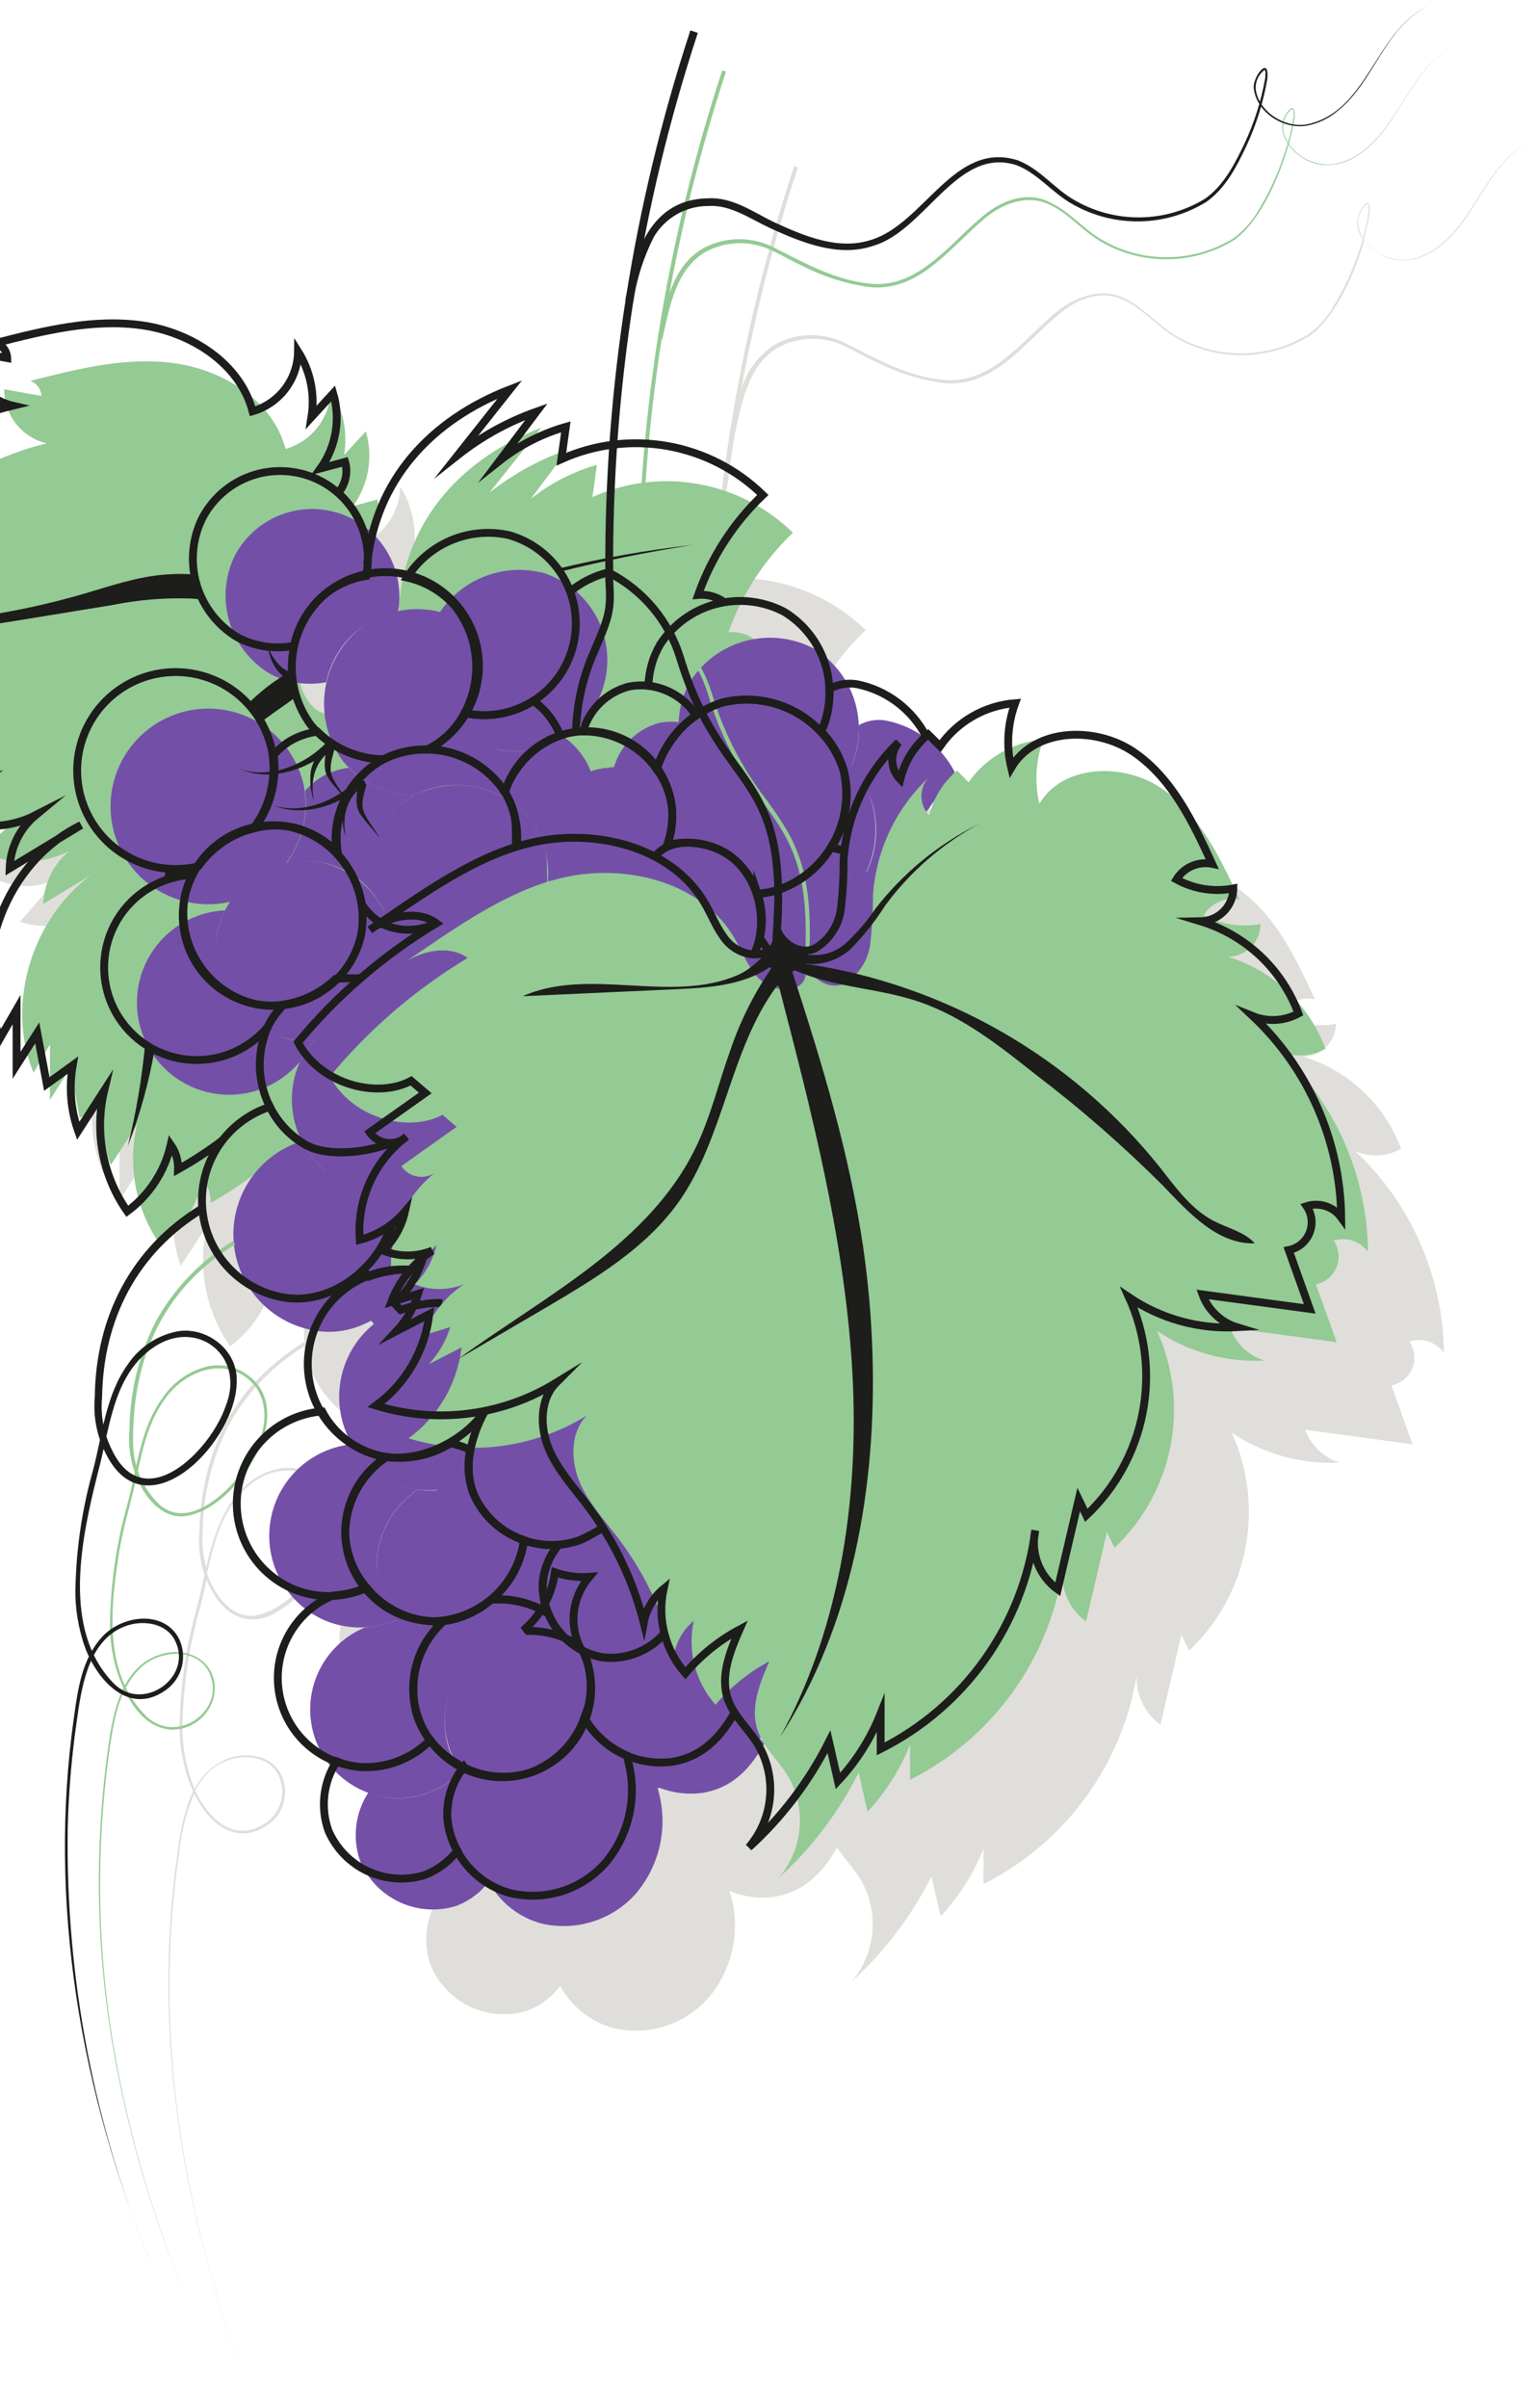 <svg width="196" height="307" viewBox="0 0 196 307" fill="none" xmlns="http://www.w3.org/2000/svg">
    <path d="M183.655 31.226C182.533 32.179 181.181 32.821 179.734 33.088C178.619 33.228 177.487 33.059 176.462 32.599C175.437 32.14 174.557 31.408 173.919 30.483C174.223 29.409 174.467 28.319 174.651 27.218C174.787 26.172 174.578 25.272 173.689 26.486C173.272 27.072 173.056 27.776 173.073 28.495C173.09 29.214 173.339 29.907 173.783 30.473C173.686 30.807 173.581 31.156 173.469 31.519C172.587 34.329 171.342 37.013 169.768 39.502C169 40.732 167.998 41.799 166.818 42.641C164.307 44.178 161.429 45.012 158.485 45.054C155.542 45.097 152.641 44.346 150.086 42.882C147.514 41.438 145.673 38.895 142.86 37.807C140.047 36.719 136.805 37.985 134.578 39.9C130.238 43.499 126.306 49.233 119.937 48.396C115.545 47.914 111.571 45.665 107.692 43.698C106.329 43.041 104.833 42.711 103.321 42.733C101.809 42.754 100.323 43.128 98.981 43.824C96.811 45.153 95.218 47.247 94.515 49.693C96.284 40.082 98.702 30.602 101.752 21.317L101.281 21.16C95.664 38.241 92.197 55.956 90.96 73.894C88.754 74.18 86.606 74.805 84.591 75.746C84.779 74.365 84.967 72.995 85.166 71.613C82.085 72.495 79.206 73.974 76.695 75.966L81.422 69.688C77.794 70.967 74.402 72.837 71.383 75.223C73.6 72.433 75.81 69.643 78.013 66.853C67.953 70.745 60.884 78.435 59.828 89.171C59.859 87.49 59.539 85.822 58.889 84.273C58.239 82.723 57.273 81.327 56.052 80.172C56.545 79.633 56.892 78.978 57.062 78.268C57.233 77.558 57.22 76.816 57.025 76.112L53.888 76.95C54.869 75.583 55.526 74.01 55.809 72.351C56.091 70.692 55.992 68.991 55.519 67.376L52.737 70.4C53.208 67.495 52.601 64.518 51.033 62.029C51.014 63.756 50.44 65.431 49.394 66.805C48.349 68.18 46.888 69.18 45.229 69.657C43.639 63.557 37.407 59.591 31.163 58.702C24.92 57.813 18.614 59.382 12.528 60.941C12.928 61.087 13.276 61.347 13.529 61.689C13.782 62.032 13.929 62.441 13.95 62.866L9.192 62.019C9.173 63.622 9.703 65.184 10.694 66.444C11.686 67.704 13.078 68.587 14.64 68.945C8.714 70.361 3.238 73.242 -1.288 77.324C-5.813 81.406 -9.243 86.558 -11.263 92.309C-9.864 91.17 -8.139 90.507 -6.337 90.416C-8.105 92.32 -9.862 94.224 -11.629 96.118C-10.085 94.868 -8.217 94.084 -6.243 93.858L-13.135 102.773C-8.474 104.927 -3.317 105.777 1.788 105.231C-0.035 106.811 -2.39 107.638 -4.8 107.544C-3.158 112.231 3.231 114.491 7.446 111.875L2.52 117.546C5.325 118.391 8.339 118.209 11.022 117.034L6.41 121.219C8.168 122.106 10.111 122.563 12.079 122.554C14.048 122.545 15.986 122.069 17.736 121.167C16.73 121.998 15.912 123.033 15.335 124.203C14.759 125.374 14.436 126.653 14.389 127.957L20.57 124.222C12.967 129.799 9.516 140.795 13.145 149.595L15.236 145.964C15.236 148.329 15.236 150.697 15.236 153.069L17.861 148.936C18.259 151.105 18.653 153.271 19.043 155.433L22.358 153.037C21.859 155.84 22.097 158.725 23.048 161.408L26.405 156.249C25.781 158.879 25.721 161.612 26.23 164.267C26.738 166.921 27.803 169.438 29.354 171.651C32.138 169.579 34.092 166.581 34.865 163.197C35.505 164.084 35.836 165.158 35.806 166.252C37.825 165.133 39.757 163.867 41.59 162.464C40.13 164.189 39.181 166.287 38.85 168.523C38.735 169.461 38.735 170.409 38.85 171.348L38.714 171.128C36.678 172.41 34.794 173.92 33.098 175.627C27.869 180.754 25.579 188.12 25.433 195.308C25.276 197.146 25.493 198.997 26.07 200.749C26.07 200.958 25.997 201.157 25.956 201.356C25.224 204.861 24.094 208.272 23.613 211.819C23.25 214.186 23.023 216.572 22.933 218.965C22.799 221.367 23.079 223.773 23.759 226.08C23.989 226.858 24.279 227.618 24.627 228.351C24.512 228.581 24.418 228.811 24.324 229.041C23.473 231.286 22.918 233.632 22.672 236.02C19.221 259.698 23.404 284.077 32.523 306.123C23.467 284.15 19.357 259.75 22.87 236.093C23.129 233.543 23.767 231.047 24.763 228.685C26.593 232.379 29.992 235.486 34.175 232.661C37.459 230.37 37.02 224.971 32.91 223.977C29.501 223.161 26.405 225.138 24.837 228.058C24.542 227.406 24.294 226.735 24.094 226.049C23.424 223.769 23.151 221.39 23.289 219.017C23.46 214.258 24.205 209.536 25.506 204.955C25.82 203.783 26.081 202.59 26.342 201.408C26.478 201.732 26.625 202.067 26.792 202.381C28.695 206.252 32.105 207.77 35.859 205.196C38.886 203.164 41.204 200.238 42.489 196.825C43.304 194.565 43.535 191.824 42.018 189.773C41.28 188.782 40.276 188.021 39.123 187.578C37.97 187.136 36.714 187.03 35.503 187.272C29.657 188.538 27.451 194.597 26.301 199.828C25.898 198.368 25.743 196.851 25.84 195.34C25.884 190.584 27.03 185.903 29.187 181.664C31.484 177.547 34.805 174.094 38.829 171.641C39.582 177.029 44.057 181.915 49.474 182.711C54.892 183.506 60.34 179.666 62.526 174.602C61.817 176.329 60.747 177.884 59.388 179.164C59.524 179.383 59.995 179.791 60.152 179.99C58.401 180.66 56.825 181.72 55.546 183.091C54.267 184.462 53.317 186.107 52.769 187.9C52.372 189.467 52.293 191.096 52.535 192.694C52.778 194.291 53.337 195.824 54.18 197.202C51.495 197.411 48.962 198.533 47.003 200.381C45.043 202.229 43.775 204.693 43.408 207.363C43.041 210.032 43.599 212.747 44.988 215.056C46.377 217.364 48.514 219.128 51.043 220.053C52.531 220.594 54.118 220.808 55.697 220.681H55.54C53.428 221.551 51.629 223.04 50.379 224.953C49.128 226.865 48.486 229.112 48.536 231.396C48.586 233.681 49.325 235.897 50.657 237.753C51.99 239.609 53.852 241.018 56 241.796C55.148 243.091 54.61 244.568 54.428 246.108C54.247 247.649 54.427 249.21 54.954 250.668C55.937 252.971 57.738 254.827 60.011 255.877C62.283 256.927 64.863 257.095 67.252 256.35C68.915 255.72 70.365 254.631 71.435 253.211C72.152 254.509 73.119 255.652 74.281 256.573C75.442 257.495 76.775 258.176 78.201 258.578C80.387 259.093 82.672 259.005 84.812 258.323C86.952 257.642 88.867 256.392 90.353 254.707C91.798 252.994 92.82 250.965 93.338 248.784C93.855 246.604 93.854 244.332 93.333 242.151C93.249 241.773 93.133 241.402 92.988 241.042C94.808 241.855 96.822 242.127 98.792 241.827C101.929 241.293 104.512 239.525 106.74 235.549C107.618 236.92 108.831 238.144 109.689 239.536C110.905 241.575 111.449 243.945 111.245 246.311C111.04 248.677 110.097 250.919 108.549 252.719C112.754 248.895 116.221 244.331 118.777 239.253L119.958 244.307C122.304 241.806 124.156 238.885 125.417 235.696V240.216C130.539 237.638 134.979 233.884 138.374 229.262C141.769 224.64 144.023 219.279 144.952 213.619C144.896 214.835 145.144 216.046 145.674 217.142C146.203 218.238 146.997 219.185 147.984 219.896L150.651 208.439L151.634 210.459C155.324 206.971 157.833 202.415 158.808 197.431C159.783 192.446 159.176 187.281 157.072 182.658C161.131 185.393 165.968 186.734 170.855 186.477C169.845 186.17 168.921 185.632 168.155 184.906C167.389 184.179 166.802 183.285 166.442 182.292L180.12 184.144L177.443 176.631C178.032 176.519 178.583 176.261 179.047 175.881C179.51 175.501 179.872 175.012 180.098 174.457C180.325 173.902 180.409 173.299 180.343 172.703C180.278 172.107 180.065 171.537 179.723 171.044C180.514 170.788 181.366 170.789 182.157 171.046C182.948 171.304 183.637 171.805 184.126 172.478C184.073 167.661 183.048 162.905 181.112 158.495C179.177 154.084 176.371 150.11 172.863 146.812C173.795 147.192 174.8 147.358 175.804 147.298C176.808 147.238 177.787 146.954 178.667 146.466C177.63 143.68 175.965 141.17 173.802 139.132C171.638 137.095 169.033 135.583 166.191 134.716C167.295 134.7 168.35 134.254 169.131 133.473C169.912 132.691 170.358 131.636 170.374 130.531C167.895 131.008 165.327 130.601 163.117 129.38C163.582 128.624 164.267 128.029 165.08 127.673C165.893 127.318 166.795 127.22 167.666 127.392C165.208 122.046 162.52 116.427 157.647 113.131C152.774 109.835 145.025 110.055 142.045 115.129C141.398 112.399 141.572 109.537 142.547 106.905C140.644 107.055 138.798 107.624 137.141 108.569C135.483 109.515 134.054 110.816 132.957 112.378L131.462 110.881L131.001 111.31L131.179 111.07C130.302 109.403 129.069 107.95 127.567 106.814C126.065 105.678 124.331 104.888 122.489 104.499C121.261 104.258 119.987 104.458 118.892 105.064C118.81 103.078 118.24 101.143 117.231 99.431C116.222 97.719 114.806 96.282 113.109 95.25C110.778 93.97 108.077 93.537 105.464 94.025C104.504 93.316 103.318 92.981 102.128 93.084C103.845 88.246 106.675 83.881 110.39 80.34C107.927 77.932 104.961 76.103 101.706 74.983C98.451 73.862 94.987 73.48 91.566 73.863C91.998 67.732 92.695 61.628 93.658 55.553C94.557 51.514 95.394 46.45 99.315 44.263C100.602 43.588 102.028 43.224 103.481 43.199C104.933 43.173 106.372 43.487 107.681 44.116C108.999 44.734 110.275 45.487 111.624 46.104C114.268 47.466 117.12 48.378 120.063 48.804C126.494 49.662 130.52 43.834 134.913 40.172C137.077 38.288 140.058 36.949 142.881 38.079C145.705 39.209 147.503 41.678 150.076 43.112C152.669 44.586 155.611 45.336 158.593 45.283C161.576 45.229 164.489 44.375 167.028 42.809C170.165 40.559 172.696 35.139 173.982 30.609C174.422 31.231 174.979 31.761 175.624 32.168C178.207 34.02 181.511 33.214 183.802 31.278C188.424 27.574 189.72 20.815 195.211 18.011C189.616 20.731 188.288 27.553 183.655 31.226ZM26.363 226.206C28.58 223.674 33.6 222.962 35.451 226.206C35.993 227.245 36.137 228.448 35.856 229.586C35.575 230.725 34.888 231.722 33.924 232.389C29.908 235.152 26.604 231.918 24.878 228.288C25.286 227.536 25.785 226.836 26.363 226.206ZM27.043 197.955C27.911 194.544 29.375 191.091 32.272 189.009C35.012 186.812 39.477 186.917 41.558 189.961C45.291 195.256 37.95 205.395 32.282 206.012C29.856 206.2 28.099 204.149 27.053 202.151C26.787 201.647 26.563 201.122 26.384 200.581C26.625 199.724 26.823 198.845 27.043 197.976V197.955ZM61.877 202.946C61.595 202.894 61.312 202.831 61.02 202.747C61.295 202.821 61.575 202.88 61.856 202.925L61.877 202.946ZM62.923 242.162C64.6 241.664 66.149 240.807 67.462 239.651C66.125 240.809 64.551 241.659 62.85 242.141L62.923 242.162ZM67.2 227.262C67.346 226.975 67.507 226.696 67.681 226.425C67.482 226.688 67.297 226.96 67.127 227.241L67.2 227.262ZM67.796 226.216C67.942 225.986 68.099 225.766 68.256 225.557C68.026 225.766 67.869 225.986 67.723 226.216H67.796ZM68.371 225.41C68.591 225.117 68.821 224.845 69.061 224.573C68.905 224.364 68.716 224.165 68.539 223.967H68.716C69.061 223.967 69.407 223.967 69.762 223.893C69.224 224.348 68.734 224.857 68.298 225.41H68.371ZM73.307 207.027C72.83 205.42 72.758 203.719 73.098 202.078C72.306 201.711 71.475 201.437 70.62 201.262C68.177 202.779 65.281 203.397 62.431 203.009H62.097C66.834 203.794 72.366 201.01 75.043 197.097C73.046 200.498 72.356 204.097 73.234 207.027H73.307ZM75.786 221.194L76.235 220.807C76.317 220.923 76.404 221.034 76.497 221.141H76.695C76.319 221.152 76.037 221.162 75.712 221.194H75.786ZM79.122 213.294C79.394 213.42 79.686 213.535 79.969 213.639C79.894 214.325 79.751 215.002 79.54 215.659C79.75 215.002 79.893 214.325 79.969 213.639C79.613 213.535 79.32 213.42 79.048 213.294H79.122ZM88.471 212.907L90.018 212.018C89.03 212.668 87.979 213.219 86.881 213.66C87.41 213.464 87.918 213.215 88.397 212.917L88.471 212.907ZM173.187 28.589C173.156 28.138 173.225 27.685 173.39 27.264C173.554 26.842 173.81 26.462 174.139 26.151C174.264 26.057 174.411 25.953 174.494 26.151C174.56 26.497 174.56 26.852 174.494 27.198C174.345 28.261 174.11 29.311 173.794 30.337C173.473 29.802 173.266 29.207 173.187 28.589Z" fill="#948F82" fill-opacity="0.3"/>
    <path d="M32.606 149.595C30.787 150.988 28.868 152.247 26.865 153.362C26.883 152.276 26.553 151.212 25.924 150.327C25.147 153.682 23.2 156.649 20.434 158.698C18.891 156.502 17.83 154.006 17.32 151.371C16.81 148.737 16.862 146.024 17.474 143.411L14.128 148.549C13.18 145.865 12.942 142.981 13.438 140.178L10.154 142.585L8.983 136.129L6.368 140.241V133.168L4.277 136.778C0.23 126.953 5.03 114.376 14.598 109.762L5.521 115.245C5.567 113.947 5.887 112.674 6.46 111.509C7.034 110.344 7.847 109.313 8.847 108.485C7.106 109.384 5.177 109.859 3.218 109.87C1.258 109.881 -0.676 109.428 -2.427 108.548L2.164 104.363C-0.507 105.528 -3.504 105.709 -6.296 104.876L-1.391 99.225C-5.574 101.831 -11.953 99.581 -13.585 94.915C-11.179 95.009 -8.829 94.178 -7.017 92.592C-12.048 93.112 -17.126 92.27 -21.721 90.154L-14.861 81.281C-16.81 81.535 -18.65 82.329 -20.173 83.573L-14.944 77.944C-16.737 78.038 -18.454 78.697 -19.849 79.827C-17.842 74.089 -14.426 68.948 -9.914 64.876C-5.402 60.805 0.06 57.933 5.971 56.526C4.417 56.166 3.032 55.287 2.045 54.033C1.058 52.779 0.529 51.226 0.543 49.63L5.281 50.478C5.26 50.055 5.116 49.648 4.864 49.307C4.613 48.966 4.267 48.707 3.869 48.563C9.945 47.015 16.209 45.424 22.421 46.335C28.632 47.245 34.823 51.169 36.413 57.237C38.065 56.763 39.52 55.767 40.56 54.398C41.601 53.029 42.171 51.361 42.185 49.641C43.758 52.128 44.362 55.108 43.879 58.011L46.651 54.998C47.121 56.604 47.219 58.296 46.939 59.946C46.658 61.596 46.005 63.16 45.03 64.519L48.104 63.693C48.301 64.393 48.315 65.132 48.145 65.839C47.975 66.546 47.626 67.198 47.132 67.732L41.338 80.287L38.264 87.067C38.556 88.637 39.916 90.75 41.485 90.991L50.384 85.383L50.907 76.751C51.953 66.068 59.001 58.419 69.009 54.538L62.41 62.824C65.412 60.451 68.787 58.591 72.397 57.321L67.691 63.599C70.191 61.617 73.054 60.145 76.12 59.267L75.545 63.379C79.769 61.479 84.468 60.896 89.029 61.706C93.589 62.516 97.8 64.681 101.113 67.92C97.419 71.445 94.603 75.788 92.894 80.601C94.078 80.499 95.26 80.83 96.219 81.532L101.626 95.333L44.664 150.924L32.606 149.595Z" fill="#94CA94"/>
    <path d="M79.225 199.766C78.732 200.06 78.214 200.312 77.678 200.519C75.105 201.375 72.304 201.231 69.832 200.116C67.36 199.002 65.398 196.998 64.334 194.503C63.173 191.479 63.822 187.649 65.861 184.04" fill="#744FA8"/>
    <path d="M65.861 183.987C63.006 188.173 56.877 191.05 51.962 189.627C49.128 188.824 46.688 187.003 45.111 184.513C43.534 182.023 42.93 179.039 43.414 176.131C43.898 173.223 45.437 170.596 47.735 168.752C50.034 166.909 52.932 165.978 55.874 166.137" fill="#744FA8"/>
    <path d="M40.971 109.95C38.758 109.547 36.474 109.806 34.407 110.695C32.34 111.584 30.58 113.063 29.348 114.947C28.117 116.831 27.468 119.036 27.483 121.288C27.498 123.539 28.176 125.736 29.432 127.604C30.688 129.471 32.467 130.927 34.546 131.788C36.625 132.649 38.912 132.878 41.12 132.446C43.328 132.013 45.36 130.939 46.961 129.357C48.562 127.775 49.662 125.756 50.122 123.552C50.631 120.544 49.966 117.454 48.263 114.922C46.56 112.391 43.949 110.611 40.971 109.95Z" fill="#744FA8"/>
    <path d="M63.173 229.282C61.494 228.483 60.022 227.304 58.875 225.84C57.758 226.976 56.417 227.868 54.938 228.459C53.458 229.049 51.871 229.326 50.279 229.272C49.15 229.199 48.041 228.941 46.996 228.508C46.147 229.799 45.611 231.27 45.429 232.805C45.248 234.339 45.426 235.895 45.95 237.349C46.928 239.64 48.72 241.486 50.981 242.53C53.241 243.574 55.809 243.741 58.185 242.999C59.85 242.373 61.301 241.284 62.368 239.86C61.418 238.213 60.989 236.318 61.136 234.422C61.284 232.526 62.001 230.72 63.194 229.24L63.173 229.282Z" fill="#744FA8"/>
    <path d="M88.637 212.248C87.702 213.34 86.522 214.194 85.193 214.74C83.864 215.285 82.424 215.507 80.992 215.387C80.017 215.269 79.071 214.975 78.2 214.519C78.427 214.962 78.616 215.424 78.765 215.9C79.457 218.259 79.339 220.782 78.43 223.067C79.53 224.989 81.176 226.541 83.159 227.525C85.142 228.508 87.373 228.88 89.567 228.591C92.705 228.068 95.256 226.3 97.473 222.314" fill="#744FA8"/>
    <path d="M80.773 198.866C79.785 199.521 78.734 200.074 77.636 200.519C76.816 200.798 75.967 200.98 75.105 201.063C74.012 202.352 73.324 203.935 73.129 205.614C72.979 207.921 73.7 210.201 75.148 212.002C76.596 213.804 78.667 214.996 80.951 215.345C82.38 215.469 83.817 215.254 85.147 214.718C86.477 214.182 87.662 213.339 88.606 212.258" fill="#744FA8"/>
    <path d="M78.766 215.858C78.612 215.386 78.427 214.924 78.212 214.477C76.254 213.465 74.709 211.804 73.84 209.779C71.674 208.437 69.132 207.831 66.593 208.052C64.902 209.525 62.814 210.464 60.591 210.752C59.056 212.087 57.911 213.813 57.276 215.746C56.642 217.679 56.541 219.748 56.985 221.734C57.429 223.72 58.401 225.548 59.798 227.027C61.196 228.505 62.966 229.578 64.923 230.132C66.88 230.687 68.95 230.701 70.915 230.175C72.879 229.649 74.665 228.601 76.083 227.143C77.502 225.685 78.5 223.87 78.972 221.891C79.444 219.912 79.373 217.842 78.766 215.9V215.858Z" fill="#744FA8"/>
    <path d="M59.911 211.369C59.743 211.16 59.566 210.971 59.377 210.773C57.722 210.718 56.097 210.31 54.611 209.578C53.126 208.845 51.813 207.804 50.76 206.525H50.645C49.339 207.074 47.95 207.403 46.535 207.498C44.165 208.481 42.198 210.242 40.96 212.492C39.721 214.741 39.283 217.345 39.719 219.876C40.154 222.406 41.437 224.714 43.355 226.42C45.275 228.125 47.716 229.127 50.279 229.261C51.87 229.314 53.454 229.037 54.932 228.446C56.41 227.855 57.749 226.964 58.865 225.829C58.154 224.937 57.595 223.933 57.213 222.858C56.61 220.875 56.542 218.767 57.016 216.75C57.489 214.732 58.488 212.876 59.911 211.369Z" fill="#744FA8"/>
    <path d="M53.312 189.899C52.856 189.833 52.405 189.736 51.963 189.606C49.072 188.709 46.63 186.745 45.134 184.113C42.464 184.326 39.946 185.447 38.001 187.289C36.055 189.132 34.798 191.585 34.439 194.241C34.08 196.897 34.64 199.597 36.026 201.89C37.413 204.184 39.542 205.934 42.059 206.849C44.895 207.836 48 207.701 50.739 206.472C49.063 204.533 48.103 202.077 48.02 199.514C48.049 197.601 48.546 195.724 49.469 194.047C50.391 192.371 51.711 190.946 53.312 189.899Z" fill="#744FA8"/>
    <path d="M64.334 194.503C63.682 192.74 63.541 190.828 63.926 188.988C63.138 188.622 62.31 188.348 61.458 188.172C59.023 189.68 56.141 190.298 53.302 189.92C51.705 190.97 50.389 192.396 49.468 194.072C48.548 195.748 48.051 197.623 48.02 199.535C48.054 202.455 49.205 205.25 51.237 207.345C53.269 209.441 56.026 210.677 58.942 210.799C61.857 210.921 64.709 209.92 66.908 208.001C69.108 206.083 70.489 203.394 70.766 200.487C69.324 200.016 68.002 199.237 66.891 198.203C65.781 197.17 64.908 195.907 64.334 194.503Z" fill="#744FA8"/>
    <path d="M53.981 150.035C50.917 151.259 46.054 151.897 43.126 150.349C41.117 149.251 39.504 147.549 38.514 145.483C35.813 146.322 33.478 148.057 31.894 150.402C30.31 152.747 29.572 155.561 29.801 158.382C30.03 161.203 31.212 163.861 33.153 165.92C35.095 167.978 37.679 169.313 40.48 169.705C46.42 170.574 52.255 165.959 53.97 160.288" fill="#744FA8"/>
    <path d="M38.19 135.491C38.263 135.344 38.315 135.187 38.399 135.041C38.85 134.193 39.421 133.414 40.093 132.729L40.187 132.54C39.024 132.715 37.839 132.69 36.684 132.467C33.774 131.78 31.23 130.022 29.559 127.541C27.888 125.061 27.213 122.041 27.669 119.085C27.859 118.032 28.212 117.015 28.715 116.071C26.768 116.154 24.872 116.721 23.198 117.719C21.523 118.718 20.124 120.117 19.124 121.792C18.125 123.466 17.558 125.362 17.473 127.311C17.388 129.259 17.789 131.198 18.64 132.952C19.49 134.707 20.763 136.223 22.345 137.363C23.926 138.503 25.766 139.231 27.699 139.483C29.631 139.735 31.596 139.502 33.417 138.805C35.237 138.108 36.856 136.969 38.127 135.491H38.19Z" fill="#744FA8"/>
    <path d="M49.892 129.213C49.463 129.213 47.267 129.213 46.849 129.286C45.04 131.02 42.745 132.159 40.271 132.551C39.514 133.282 38.878 134.13 38.389 135.062C37.099 137.742 36.869 140.811 37.745 143.654C38.622 146.497 40.54 148.903 43.115 150.39C46.044 151.939 50.906 151.3 53.97 150.076" fill="#744FA8"/>
    <path d="M29.437 114.962C31.128 112.584 33.6 110.876 36.423 110.139C37.492 108.727 38.251 107.105 38.649 105.379C39.047 103.654 39.076 101.863 38.734 100.125C38.201 97.714 36.964 95.516 35.18 93.808C33.397 92.101 31.147 90.962 28.716 90.536C26.284 90.109 23.781 90.415 21.524 91.413C19.266 92.411 17.356 94.058 16.034 96.144C14.713 98.23 14.04 100.661 14.101 103.13C14.163 105.599 14.955 107.994 16.378 110.012C17.802 112.029 19.791 113.579 22.096 114.464C24.4 115.349 26.915 115.53 29.322 114.983L29.437 114.962Z" fill="#744FA8"/>
    <path d="M69.761 112.472C69.761 109.846 69.928 108.287 68.485 105.786C66.912 103.266 64.465 101.416 61.613 100.59C58.761 99.763 55.704 100.019 53.029 101.308C50.89 102.415 49.157 104.172 48.078 106.326C46.999 108.48 46.631 110.922 47.026 113.298C48.691 115.095 49.783 117.345 50.164 119.765C50.844 120.786 51.749 121.638 52.809 122.255C53.872 122.744 55.032 122.987 56.202 122.965C57.371 122.944 58.521 122.658 59.565 122.129" fill="#744FA8"/>
    <path d="M52.831 101.413C49.695 101.346 46.703 100.085 44.464 97.886C43.239 98.043 42.059 98.445 40.992 99.069C40.21 99.549 39.505 100.145 38.901 100.837C39.339 104.134 38.472 107.472 36.485 110.139C37.967 109.752 39.515 109.688 41.024 109.95C43.349 110.4 45.467 111.585 47.068 113.33C46.667 110.99 47.007 108.584 48.04 106.447C49.073 104.31 50.748 102.55 52.831 101.413Z" fill="#744FA8"/>
    <path d="M45.374 80.56C46.915 79.297 48.763 78.467 50.729 78.153C51.235 75.531 50.782 72.814 49.455 70.498C48.127 68.181 46.011 66.419 43.494 65.531C40.977 64.644 38.224 64.691 35.738 65.663C33.252 66.635 31.198 68.469 29.95 70.829C28.662 73.455 28.414 76.47 29.253 79.271C30.093 82.073 31.959 84.454 34.478 85.938C36.666 87.079 39.175 87.448 41.599 86.984C42.119 84.486 43.446 82.228 45.374 80.56Z" fill="#744FA8"/>
    <path d="M68.862 72.953C66.414 72.406 63.856 72.63 61.539 73.592C59.221 74.555 57.258 76.21 55.916 78.331C58.252 78.859 60.365 80.102 61.961 81.888C63.477 83.784 64.404 86.083 64.627 88.501C64.85 90.919 64.359 93.349 63.215 95.49C66.183 96.172 69.299 95.662 71.894 94.07C74.49 92.478 76.358 89.931 77.097 86.976C77.836 84.021 77.388 80.894 75.848 78.266C74.309 75.638 71.8 73.719 68.862 72.922V72.953Z" fill="#744FA8"/>
    <path d="M75.346 98.378C74.666 96.609 73.481 95.081 71.937 93.984C69.346 95.627 66.211 96.18 63.215 95.522C62.629 96.64 61.85 97.645 60.914 98.493C60.202 99.129 59.411 99.67 58.562 100.105C60.506 100.154 62.41 100.675 64.11 101.623C65.809 102.57 67.253 103.917 68.318 105.545C68.885 103.904 69.809 102.409 71.025 101.169C72.24 99.929 73.716 98.976 75.346 98.378Z" fill="#744FA8"/>
    <path d="M88.805 112.545C89.486 110.891 89.728 109.089 89.505 107.314C89.194 104.841 88.043 102.55 86.245 100.824C84.447 99.099 82.111 98.045 79.628 97.837C77.145 97.63 74.667 98.283 72.608 99.686C70.549 101.089 69.035 103.158 68.318 105.545L68.444 105.734C69.578 107.734 70.071 110.035 69.856 112.325" fill="#744FA8"/>
    <path d="M121.746 98.42C120.875 96.763 119.649 95.319 118.156 94.19C116.663 93.061 114.939 92.276 113.108 91.891C111.88 91.642 110.603 91.843 109.511 92.456C109.617 94.322 109.258 96.184 108.465 97.876C109.8 99.235 110.781 100.903 111.32 102.731C111.748 104.383 111.832 106.106 111.568 107.792C111.303 109.479 110.696 111.093 109.783 112.535C110.321 112.755 110.895 112.875 111.477 112.891" fill="#744FA8"/>
    <path d="M84.13 92.153C82.744 92.51 81.476 93.222 80.451 94.221C79.425 95.219 78.678 96.469 78.284 97.845C80.106 97.852 81.899 98.293 83.517 99.129C85.135 99.966 86.532 101.175 87.591 102.658C88.469 99.89 90.223 97.484 92.59 95.804C91.701 94.425 90.422 93.341 88.915 92.691C87.409 92.041 85.743 91.853 84.13 92.153Z" fill="#744FA8"/>
    <path d="M99.953 126.126C101.94 121.857 100.455 115.862 96.439 113.34C94.212 111.938 89.589 111.007 87.383 113.707" fill="#744FA8"/>
    <path d="M111.278 102.731C110.57 100.136 109.03 97.846 106.896 96.21C104.762 94.575 102.151 93.685 99.463 93.677C96.775 93.668 94.158 94.542 92.014 96.164C89.87 97.787 88.316 100.068 87.592 102.658C88.61 104.029 89.268 105.633 89.505 107.324C89.688 109.002 89.48 110.699 88.899 112.284C88.899 112.378 89.014 112.284 89.098 112.231C91.589 111.628 94.217 112.026 96.418 113.34C98.278 114.547 99.66 116.363 100.329 118.478C101.161 118.431 101.986 118.291 102.787 118.059C105.87 117.041 108.456 114.898 110.03 112.057C111.604 109.216 112.049 105.886 111.278 102.731Z" fill="#744FA8"/>
    <path d="M103.769 82.684C101.099 81.284 98 80.938 95.086 81.713C92.172 82.487 89.655 84.327 88.031 86.869C87.107 88.461 86.597 90.26 86.546 92.1C87.765 92.256 88.936 92.673 89.98 93.323C91.023 93.973 91.913 94.841 92.59 95.867C92.502 95.924 92.418 95.987 92.339 96.055C93.436 95.227 94.677 94.61 95.999 94.235C98.212 93.685 100.53 93.732 102.719 94.372C104.907 95.012 106.886 96.221 108.454 97.876C109.665 95.209 109.857 92.19 108.994 89.39C108.131 86.591 106.272 84.205 103.769 82.684Z" fill="#744FA8"/>
    <path d="M111.435 112.89C110.853 112.875 110.279 112.755 109.74 112.535C109.824 112.399 109.897 112.252 109.971 112.116C108.445 114.953 105.876 117.085 102.807 118.059C102.006 118.291 101.182 118.431 100.35 118.478C100.965 120.287 101.074 122.23 100.663 124.096C100.97 124.643 101.319 125.165 101.709 125.655" fill="#744FA8"/>
    <path d="M53.029 101.308C54.75 100.427 56.672 100.012 58.603 100.105C59.451 99.672 60.238 99.131 60.945 98.493C62.122 97.472 63.087 96.23 63.783 94.836C64.48 93.442 64.896 91.924 65.007 90.37C65.117 88.815 64.921 87.254 64.429 85.775C63.936 84.297 63.158 82.93 62.137 81.752C61.117 80.575 59.875 79.61 58.482 78.912C57.089 78.215 55.572 77.799 54.018 77.689C52.465 77.578 50.904 77.775 49.426 78.267C47.949 78.76 46.582 79.539 45.405 80.559C43.118 82.618 41.684 85.458 41.384 88.521C41.084 91.584 41.94 94.649 43.784 97.112C44.902 98.437 46.291 99.506 47.856 100.248C49.422 100.99 51.129 101.387 52.862 101.412L53.029 101.308Z" fill="#744FA8"/>
    <path d="M83.795 227.775C81.542 226.811 79.661 225.145 78.43 223.025V222.941C77.862 224.564 76.938 226.039 75.726 227.258C74.513 228.476 73.043 229.408 71.424 229.983C68.67 230.81 65.704 230.555 63.131 229.272C61.705 231.079 60.964 233.332 61.039 235.633C61.224 237.861 62.089 239.979 63.519 241.698C64.948 243.416 66.872 244.652 69.029 245.238C71.203 245.752 73.475 245.666 75.604 244.99C77.733 244.313 79.638 243.072 81.118 241.398C82.561 239.684 83.581 237.655 84.097 235.474C84.613 233.293 84.61 231.022 84.088 228.843C84.011 228.481 83.913 228.125 83.795 227.775Z" fill="#744FA8"/>
    <path d="M56.658 136.652C63.098 136.652 68.318 131.429 68.318 124.986C68.318 118.543 63.098 113.32 56.658 113.32C50.218 113.32 44.998 118.543 44.998 124.986C44.998 131.429 50.218 136.652 56.658 136.652Z" fill="#744FA8"/>
    <path d="M79.278 228.382C93.885 228.382 105.725 216.535 105.725 201.921C105.725 187.307 93.885 175.46 79.278 175.46C64.672 175.46 52.831 187.307 52.831 201.921C52.831 216.535 64.672 228.382 79.278 228.382Z" fill="#744FA8"/>
    <path d="M67.963 178.295C82.569 178.295 94.41 166.448 94.41 151.834C94.41 137.22 82.569 125.373 67.963 125.373C53.356 125.373 41.516 137.22 41.516 151.834C41.516 166.448 53.356 178.295 67.963 178.295Z" fill="#744FA8"/>
    <path d="M94.107 140.398C104.699 140.398 113.286 131.807 113.286 121.209C113.286 110.611 104.699 102.019 94.107 102.019C83.514 102.019 74.928 110.611 74.928 121.209C74.928 131.807 83.514 140.398 94.107 140.398Z" fill="#744FA8"/>
    <path d="M46.536 100.063C44.183 101.569 43.577 104.049 44.099 106.717C43.659 105.445 43.53 104.085 43.723 102.752C44.065 101.393 44.817 100.173 45.877 99.257L46.536 100.063Z" fill="#1D1D1B"/>
    <path d="M34.739 102.647C38.65 103.965 43.241 101.967 45.877 99.058L46.64 99.77C43.503 102.636 38.755 104.321 34.739 102.647Z" fill="#1D1D1B"/>
    <path d="M48.303 106.749C47.56 105.702 46.63 104.844 45.898 103.725C45.166 102.605 45.563 101.046 45.699 99.749L46.745 99.969C46.462 101.109 45.96 102.365 46.389 103.495C46.818 104.625 47.77 105.64 48.324 106.749H48.303Z" fill="#1D1D1B"/>
    <path d="M73.171 205.593C73.366 203.914 74.054 202.331 75.148 201.042C73.663 201.155 72.171 200.959 70.766 200.467C70.403 203.206 69.084 205.73 67.043 207.592C67.124 207.714 67.215 207.829 67.315 207.937C69.623 207.904 71.89 208.544 73.84 209.779C73.267 208.463 73.036 207.023 73.171 205.593Z" stroke="#1D1D1B" stroke-miterlimit="10"/>
    <path d="M53.981 160.267C53.304 162.529 52.041 164.572 50.321 166.189C50.562 166.478 50.816 166.754 51.085 167.016C52.789 166.395 54.594 166.093 56.408 166.127" stroke="#1D1D1B" stroke-miterlimit="10"/>
    <path d="M103.027 124.253H102.525C103.571 111.049 100.852 107.219 97.359 102.385C94.165 98.252 91.77 93.557 90.3 88.543C89.602 86.277 88.46 84.173 86.942 82.354C85.423 80.534 83.557 79.035 81.453 77.944L81.317 77.881V77.724C81.158 54.376 84.8 31.158 92.099 8.981L92.58 9.138C85.314 31.215 81.68 54.325 81.82 77.567C86.12 79.855 89.342 83.751 90.782 88.407C92.247 93.335 94.615 97.948 97.767 102.009C101.323 106.968 104.125 110.861 103.027 124.253Z" fill="#94CA94"/>
    <path d="M30.023 158.635C20.705 164.39 16.836 173.283 16.972 184.05C16.99 185.506 17.296 186.944 17.875 188.28C18.453 189.617 19.29 190.825 20.339 191.834C23.288 194.461 27.126 191.834 29.343 189.48C32.313 186.341 35.367 181.047 32.69 176.925C29.395 172.624 23.707 174.497 20.988 178.431C18.896 181.309 18.143 184.908 17.411 188.329C16.679 191.751 15.539 195.214 15.058 198.792C14.012 205.541 13.375 213.681 18.698 218.85C22.63 222.585 29.092 217.908 26.572 213.054C24.721 209.789 19.733 210.49 17.526 213.054C15.09 215.711 14.514 219.436 13.992 222.889C11.995 237.02 12.444 251.39 15.32 265.369C17.197 274.683 19.971 283.794 23.602 292.573C19.94 283.797 17.138 274.687 15.236 265.369C12.308 251.385 11.816 236.999 13.782 222.847C14.399 218.4 15.456 212.551 20.36 210.971C24.219 209.664 28.224 212.206 27.231 216.506C26.905 217.691 26.191 218.731 25.202 219.46C24.214 220.189 23.009 220.564 21.782 220.524C17.955 220.221 15.958 216.203 14.87 212.97C14.187 210.671 13.911 208.27 14.054 205.876C14.215 201.114 14.949 196.389 16.24 191.803C17.474 187.231 17.829 182.261 20.674 178.306C22.026 176.25 24.108 174.784 26.499 174.204C27.704 173.957 28.955 174.061 30.104 174.502C31.253 174.943 32.252 175.704 32.983 176.694C34.457 178.724 34.269 181.455 33.453 183.705C32.062 187.628 27.837 192.849 23.456 193.32C20.883 193.54 18.886 191.374 17.829 189.25C16.745 187.082 16.288 184.654 16.512 182.24C16.56 177.445 17.712 172.726 19.879 168.449C22.22 164.242 25.615 160.715 29.73 158.217L29.992 158.635H30.023Z" fill="#94CA94"/>
    <path d="M83.9 43.091C84.821 38.906 85.741 33.769 89.809 31.582C91.147 30.889 92.628 30.517 94.134 30.495C95.64 30.473 97.131 30.802 98.489 31.456C102.368 33.413 106.29 35.641 110.661 36.133C116.936 36.97 120.878 31.257 125.197 27.679C127.414 25.754 130.541 24.383 133.438 25.586C136.334 26.79 138.06 29.196 140.622 30.63C143.161 32.087 146.045 32.835 148.973 32.795C151.9 32.754 154.762 31.927 157.26 30.399C158.432 29.552 159.43 28.486 160.199 27.261C161.762 24.783 162.999 22.114 163.88 19.319C164.357 17.938 164.707 16.516 164.925 15.071C164.992 14.725 164.992 14.37 164.925 14.025C164.852 13.826 164.695 13.931 164.58 14.025C164.252 14.332 163.996 14.708 163.829 15.126C163.663 15.543 163.591 15.993 163.618 16.442C164.016 19.34 167.341 21.37 170.133 20.92C171.577 20.656 172.925 20.018 174.044 19.068C178.656 15.406 179.974 8.605 185.433 5.916C179.974 8.657 178.687 15.437 174.086 19.12C171.806 21.066 168.523 21.851 165.94 19.999C164.12 18.88 162.614 16.306 164.131 14.349C165.009 13.146 165.176 14.077 165.082 15.082C164.329 19.842 161.401 27.742 157.396 30.598C154.869 32.156 151.97 33.004 149.002 33.056C146.034 33.107 143.108 32.36 140.528 30.891C137.966 29.468 136.115 26.947 133.365 25.89C130.614 24.833 127.592 26.099 125.427 27.982C121.108 31.624 117.061 37.399 110.661 36.573C107.744 36.142 104.917 35.234 102.295 33.884C100.957 33.266 99.681 32.523 98.374 31.906C97.076 31.289 95.652 30.981 94.215 31.007C92.778 31.032 91.367 31.39 90.091 32.053C86.18 34.229 85.344 39.262 84.455 43.29L83.963 43.196L83.9 43.091Z" fill="#94CA94"/>
    <path d="M77.594 97.918H77.082C77.144 95.063 77.663 92.237 78.619 89.547C78.922 88.7 79.288 87.863 79.665 87.057C80.153 85.967 80.586 84.853 80.962 83.719C81.404 82.231 81.543 80.669 81.369 79.126C81.369 78.739 81.369 78.352 81.317 77.944C79.657 78.388 78.11 79.18 76.779 80.266L76.465 79.89C77.931 78.684 79.651 77.826 81.495 77.379L81.798 77.305V77.619C81.798 78.132 81.798 78.666 81.85 79.095C82.029 80.701 81.887 82.326 81.432 83.876C81.066 85.027 80.575 86.157 80.115 87.256C79.769 88.061 79.414 88.888 79.069 89.715C78.151 92.355 77.654 95.123 77.594 97.918Z" fill="#94CA94"/>
    <path d="M102.776 124.232C102.525 125.645 101.552 126.084 99.952 126.126C99.152 126.082 98.374 125.848 97.682 125.442C96.991 125.036 96.407 124.471 95.978 123.793C95.037 122.496 94.462 120.978 93.657 119.608C89.662 112.713 80.532 110.243 72.742 111.698C64.951 113.152 57.798 118.53 51.199 122.977C53.531 121.23 57.296 120.393 59.628 122.14C52.969 126.147 47.036 131.251 42.08 137.238C44.705 142.386 51.9 144.562 56.428 142.135L58.227 143.673L51.178 148.674C51.425 149.046 51.749 149.36 52.129 149.594C52.508 149.827 52.934 149.976 53.377 150.029C53.819 150.081 54.268 150.037 54.692 149.899C55.116 149.761 55.505 149.532 55.832 149.229C53.822 150.732 52.225 152.719 51.19 155.006C50.155 157.293 49.715 159.805 49.913 162.308C52.148 161.726 54.151 160.473 55.654 158.719C55.24 160.628 54.276 162.373 52.883 163.741C54.895 164.556 57.145 164.556 59.157 163.741C56.799 165.316 54.995 167.592 54.002 170.249L57.411 169.203C56.872 170.972 55.935 172.593 54.671 173.943L58.854 171.787C58.588 174.081 57.851 176.296 56.688 178.291C55.525 180.286 53.963 182.019 52.098 183.38C55.876 184.539 59.858 184.88 63.778 184.381C67.698 183.881 71.466 182.552 74.833 180.482C72.742 182.575 72.742 186.101 73.871 188.853C75 191.604 77.092 193.823 78.88 196.177C82.19 200.585 84.593 205.607 85.949 210.951C86.257 209.268 87.15 207.748 88.47 206.661C88.059 208.536 88.096 210.481 88.578 212.339C89.059 214.197 89.972 215.915 91.241 217.354C93.159 215.091 95.486 213.209 98.101 211.809C96.888 214.581 95.644 217.678 96.595 220.566C97.317 222.763 99.189 224.364 100.412 226.331C101.624 228.36 102.168 230.719 101.965 233.074C101.762 235.429 100.824 237.66 99.283 239.452C103.485 235.632 106.948 231.071 109.5 225.997L110.629 230.987C112.959 228.497 114.801 225.59 116.057 222.418V226.917C121.334 224.261 125.88 220.35 129.295 215.526C132.71 210.703 134.89 205.115 135.644 199.253C135.335 200.641 135.441 202.089 135.949 203.418C136.456 204.746 137.343 205.896 138.499 206.723L141.155 195.329L142.127 197.338C145.798 193.866 148.293 189.333 149.262 184.373C150.232 179.413 149.627 174.273 147.534 169.674C151.573 172.397 156.39 173.731 161.254 173.472C160.246 173.166 159.323 172.629 158.56 171.902C157.798 171.175 157.216 170.279 156.862 169.287L170.457 171.128L167.801 163.741C168.385 163.626 168.931 163.367 169.391 162.988C169.851 162.609 170.209 162.121 170.434 161.57C170.659 161.018 170.743 160.419 170.68 159.826C170.616 159.234 170.407 158.666 170.07 158.175C170.858 157.923 171.706 157.927 172.492 158.184C173.278 158.441 173.964 158.939 174.452 159.608C174.399 154.815 173.379 150.082 171.453 145.693C169.526 141.304 166.733 137.35 163.241 134.068C164.17 134.445 165.171 134.61 166.172 134.55C167.172 134.491 168.147 134.208 169.024 133.723C167.993 130.936 166.331 128.426 164.168 126.389C162.006 124.353 159.401 122.844 156.559 121.983C157.668 121.983 158.732 121.542 159.517 120.757C160.301 119.972 160.742 118.908 160.742 117.798C158.274 118.276 155.716 117.873 153.516 116.657C153.979 115.905 154.661 115.312 155.47 114.959C156.279 114.605 157.177 114.508 158.044 114.68C155.597 109.354 152.93 103.767 148.088 100.492C143.246 97.217 135.539 97.426 132.548 102.48C131.901 99.759 132.076 96.908 133.05 94.287C131.157 94.436 129.321 95.002 127.672 95.945C126.023 96.887 124.603 98.183 123.513 99.738L122.049 98.242C120.285 99.716 119.042 101.719 118.504 103.955C117.895 103.331 117.538 102.503 117.503 101.632C117.469 100.76 117.758 99.907 118.316 99.236C114.189 103.168 111.691 108.509 111.319 114.198C111.33 116.254 111.215 118.309 110.974 120.351C110.849 121.372 110.495 122.352 109.939 123.218C109.383 124.084 108.64 124.813 107.764 125.352C105.944 126.304 103.581 124.954 102.88 123.019L102.776 124.232Z" fill="#94CA94"/>
    <path d="M98.823 120.758C96.899 122.056 96.115 123.447 93.981 124.358C85.48 127.988 75.095 123.238 66.656 127.015L86.201 126.126C90.321 125.938 94.734 125.645 98.091 123.343C98.121 123.329 98.153 123.324 98.186 123.33C98.217 123.335 98.247 123.351 98.27 123.373C98.293 123.396 98.308 123.426 98.314 123.458C98.319 123.49 98.314 123.523 98.3 123.552C96.128 126.723 94.4 130.176 93.166 133.816C91.681 137.897 90.687 142.187 88.826 146.09C82.917 158.551 69.532 165.195 58.395 173.294L69.762 166.629C75.953 162.977 82.311 159.168 86.494 153.32C92.371 145.064 93.03 133.9 99.043 125.739C99.062 125.714 99.087 125.696 99.115 125.685C99.144 125.673 99.175 125.67 99.205 125.676C99.236 125.681 99.264 125.695 99.287 125.715C99.31 125.736 99.327 125.762 99.336 125.791C103.446 141.57 107.555 157.473 108.622 173.744C109.689 190.014 107.409 207.11 99.461 221.497C108.737 207.184 111.791 189.564 111.257 172.53C111.115 167.942 110.71 163.365 110.044 158.823C108.277 146.937 104.816 135.522 101.093 124.096C101.075 124.045 101.072 123.99 101.086 123.938C101.099 123.885 101.128 123.838 101.168 123.802C101.209 123.766 101.259 123.743 101.313 123.736C101.366 123.729 101.421 123.737 101.469 123.761C106.478 125.938 112.042 125.959 117.239 127.737C122.771 129.631 127.456 133.335 132.036 136.976C137.806 141.36 143.27 146.132 148.392 151.258C151.655 154.669 155.294 158.687 160.01 158.52C158.672 157.044 156.57 156.595 154.782 155.674C151.927 154.188 149.992 151.489 147.995 148.936C136.716 134.787 120.477 125.465 102.578 122.862C103.604 122.988 104.645 122.9 105.635 122.603C106.625 122.306 107.543 121.806 108.329 121.135C110.062 119.402 111.598 117.482 112.91 115.412C116.091 111.108 120.183 107.56 124.894 105.022C119.701 107.578 115.162 111.29 111.623 115.872C110.54 117.479 109.273 118.954 107.848 120.267C107.128 120.916 106.258 121.376 105.316 121.604C104.373 121.832 103.389 121.822 102.452 121.575C101.227 121.138 100.121 120.421 99.221 119.482" fill="#1D1D1B"/>
    <path d="M71.227 72.492C76.86 71.128 82.575 70.122 88.335 69.479C82.66 70.365 77.027 71.498 71.436 72.879L71.227 72.492Z" fill="#1D1D1B"/>
    <path d="M88.512 4.032C81.2 26.297 77.545 49.601 77.689 73.036C79.826 74.143 81.723 75.662 83.271 77.507C84.818 79.351 85.984 81.484 86.703 83.782C92.099 101.569 100.8 97.729 99.001 119.765" stroke="#1D1D1B" stroke-miterlimit="10"/>
    <path d="M42.489 95.48C40.115 96.997 39.508 99.487 40.042 102.166C39.592 100.888 39.46 99.52 39.655 98.179C39.995 96.811 40.752 95.583 41.82 94.664L42.489 95.48Z" fill="#1D1D1B"/>
    <path d="M30.63 98.064C34.562 99.393 39.174 97.384 41.819 94.465L42.583 95.176C39.446 98.064 34.656 99.759 30.63 98.064Z" fill="#1D1D1B"/>
    <path d="M44.267 102.197C43.514 101.098 42.583 100.282 41.84 99.152C41.098 98.022 41.506 96.463 41.642 95.155L42.687 95.375C42.405 96.526 41.903 97.781 42.332 98.922C42.761 100.062 43.723 101.077 44.288 102.197H44.267Z" fill="#1D1D1B"/>
    <path d="M37.281 86.806C35.357 86.241 34.363 84.159 34.144 82.349C34.417 83.187 34.866 83.958 35.461 84.609C35.958 85.238 36.676 85.654 37.469 85.77L37.312 86.816L37.281 86.806Z" fill="#1D1D1B"/>
    <path d="M26.008 154.565C17.506 159.744 13.166 168.251 13.02 178.107C12.794 180.417 13.222 182.745 14.254 184.824C18.332 193.446 26.803 185.013 28.748 179.352C31.436 172.823 24.983 167.843 19.336 171.955C14.338 175.575 14.003 182.229 12.486 187.743C10.395 196.114 7.781 207.874 14.578 214.707C18.343 218.369 24.743 213.744 22.264 209.067C21.145 206.975 18.385 206.556 16.272 207.236C11.514 208.764 10.479 214.498 9.872 218.861C9.163 223.573 8.751 228.326 8.638 233.09C8.348 252.226 12.012 271.216 19.399 288.869C10.259 266.897 6.045 242.497 9.454 218.766C9.935 215.272 10.5 211.442 13.03 208.69C15.561 205.939 20.748 205.248 22.745 208.774C23.339 209.902 23.501 211.208 23.201 212.447C22.901 213.685 22.158 214.772 21.114 215.502C16.042 219.091 11.702 213.409 10.479 208.91C9.79 206.58 9.507 204.148 9.642 201.722C9.801 196.922 10.539 192.158 11.838 187.534C13.072 182.941 13.438 177.919 16.314 173.932C17.721 171.852 19.861 170.38 22.306 169.81C26.102 168.931 30.275 171.976 30.181 175.983C30.379 183.61 18.615 195.863 13.449 185.243C12.333 183.028 11.862 180.545 12.089 178.076C12.204 167.905 16.701 159.064 25.464 153.686L26.029 154.565H26.008Z" fill="#1D1D1B"/>
    <path d="M79.759 38.184C80.91 32.147 82.949 25.398 90.311 25.283C93.448 25.115 96.063 27.051 98.677 28.317C102.546 30.085 106.886 31.958 111.111 30.577C117.877 28.485 121.704 17.844 129.82 20.449C132.727 21.6 134.536 24.153 137.067 25.544C139.595 27.001 142.469 27.752 145.387 27.716C148.304 27.681 151.159 26.863 153.652 25.346C156.037 23.682 157.448 20.92 158.682 18.335C159.938 15.677 160.832 12.861 161.339 9.965C161.339 9.62 161.464 9.055 161.255 8.919C160.872 9.204 160.568 9.582 160.372 10.018C160.176 10.454 160.095 10.933 160.136 11.409C160.523 14.265 163.838 16.337 166.609 15.866C174.431 14.297 175.289 4.074 181.992 0.831C176.502 3.603 175.247 10.404 170.614 14.119C169.479 15.091 168.109 15.748 166.641 16.023C163.744 16.515 160.366 14.443 159.906 11.43C159.54 10.038 161.924 6.847 161.61 10.049C161.117 12.975 160.234 15.822 158.986 18.513C157.731 21.181 156.34 23.954 153.861 25.722C151.308 27.304 148.375 28.169 145.373 28.226C142.37 28.283 139.407 27.53 136.795 26.047C134.159 24.582 132.298 22.06 129.61 21.056C122.05 18.618 117.992 29.426 111.352 31.341C106.938 32.848 102.285 30.933 98.311 29.133C95.623 27.888 93.145 26.067 90.311 26.266C88.912 26.262 87.536 26.623 86.32 27.315C85.103 28.007 84.089 29.006 83.378 30.211C82.074 32.793 81.188 35.565 80.753 38.425L79.707 38.226L79.759 38.184Z" fill="#1D1D1B"/>
    <path d="M72.711 75.411C74.155 74.225 75.85 73.384 77.668 72.953C77.668 75.045 78.076 76.698 77.312 79.147C76.674 81.156 75.702 83.039 74.98 85.017C74.035 87.684 73.517 90.484 73.443 93.314" stroke="#1D1D1B" stroke-miterlimit="10"/>
    <path d="M20.852 112.472L23.122 111.76L23.341 110.714L21.25 110.641C21.083 111.258 20.957 111.865 20.852 112.472Z" fill="#1D1D1B"/>
    <path d="M19.723 133.775L18.52 133.011C18.109 137.441 17.364 141.834 16.293 146.152C17.842 142.15 18.991 138.004 19.723 133.775Z" fill="#1D1D1B"/>
    <path d="M31.519 89.83L33.255 92.069L34.907 90.876L35.294 90.604L37.762 88.856L37.218 85.519C36.122 86.118 35.073 86.8 34.081 87.559C33.183 88.266 32.328 89.024 31.519 89.83Z" fill="#1D1D1B"/>
    <path d="M25.84 76.468L24.794 73.256C23.542 73.146 22.282 73.146 21.03 73.256C17.485 73.528 14.086 74.71 10.666 75.715C1.208 78.467 -8.61 79.775 -18.458 79.597C-11.818 81.344 -4.863 80.256 1.966 79.157L14.337 77.138C17.653 76.467 21.037 76.19 24.418 76.311C24.868 76.343 25.359 76.395 25.84 76.468Z" fill="#1D1D1B"/>
    <path d="M75.336 195.664C74.841 195.966 74.32 196.222 73.778 196.428C71.189 197.29 68.371 197.147 65.884 196.027C63.396 194.906 61.421 192.891 60.35 190.38C59.189 187.346 59.838 183.495 61.887 179.812" stroke="#1D1D1B" stroke-miterlimit="10"/>
    <path d="M61.898 179.812C59.033 183.998 52.874 186.906 47.938 185.483C45.104 184.66 42.671 182.825 41.1 180.327C39.529 177.828 38.929 174.839 39.414 171.927C39.899 169.015 41.435 166.383 43.73 164.529C46.026 162.675 48.923 161.728 51.87 161.868" stroke="#1D1D1B" stroke-miterlimit="10"/>
    <path d="M36.895 105.409C34.665 104.999 32.365 105.256 30.282 106.149C28.198 107.042 26.425 108.531 25.184 110.429C23.944 112.327 23.291 114.549 23.309 116.817C23.326 119.085 24.013 121.297 25.282 123.175C26.552 125.054 28.348 126.515 30.445 127.376C32.542 128.237 34.846 128.459 37.068 128.014C39.291 127.569 41.332 126.478 42.937 124.876C44.541 123.274 45.637 121.234 46.087 119.011C46.576 115.999 45.898 112.913 44.189 110.385C42.48 107.856 39.871 106.077 36.895 105.409Z" stroke="#1D1D1B" stroke-miterlimit="10"/>
    <path d="M59.2 225.327C57.511 224.528 56.032 223.345 54.881 221.874C53.758 223.014 52.41 223.909 50.923 224.502C49.436 225.094 47.843 225.372 46.243 225.316C45.108 225.246 43.992 224.992 42.938 224.563C42.089 225.859 41.552 227.336 41.371 228.876C41.189 230.416 41.368 231.977 41.893 233.435C42.884 235.718 44.68 237.554 46.939 238.595C49.199 239.635 51.761 239.806 54.139 239.075C55.801 238.445 57.252 237.357 58.322 235.936C57.358 234.283 56.92 232.374 57.068 230.466C57.216 228.557 57.941 226.739 59.148 225.253L59.2 225.327Z" stroke="#1D1D1B" stroke-miterlimit="10"/>
    <path d="M84.79 208.219C83.848 209.311 82.662 210.164 81.328 210.71C79.994 211.256 78.55 211.478 77.114 211.358C76.131 211.237 75.178 210.939 74.301 210.48C74.525 210.929 74.717 211.394 74.876 211.871C75.568 214.245 75.45 216.781 74.541 219.08C75.645 221.012 77.299 222.57 79.292 223.558C81.285 224.545 83.526 224.917 85.731 224.626C88.868 224.092 91.441 222.324 93.679 218.348" stroke="#1D1D1B" stroke-miterlimit="10"/>
    <path d="M69.249 201.555C69.448 199.865 70.139 198.271 71.236 196.972C69.745 197.09 68.245 196.894 66.834 196.396C66.466 199.151 65.14 201.688 63.09 203.563C63.174 203.68 63.265 203.792 63.362 203.898C65.675 203.856 67.951 204.481 69.919 205.698C69.354 204.394 69.124 202.97 69.249 201.555Z" stroke="#1D1D1B" stroke-miterlimit="10"/>
    <path d="M76.883 194.764C75.896 195.422 74.845 195.979 73.746 196.428C72.923 196.707 72.07 196.889 71.205 196.972C70.108 198.271 69.417 199.865 69.218 201.554C69.066 203.873 69.79 206.164 71.247 207.974C72.703 209.784 74.786 210.981 77.082 211.327C78.52 211.445 79.965 211.223 81.301 210.678C82.636 210.132 83.824 209.279 84.768 208.188" stroke="#1D1D1B" stroke-miterlimit="10"/>
    <path d="M74.876 211.871C74.725 211.393 74.536 210.928 74.311 210.48C72.342 209.451 70.79 207.773 69.919 205.729C67.735 204.362 65.164 203.748 62.598 203.982C60.9 205.465 58.8 206.411 56.564 206.702C55.028 208.049 53.883 209.786 53.251 211.729C52.619 213.672 52.523 215.75 52.973 217.744C53.423 219.737 54.403 221.572 55.809 223.055C57.214 224.537 58.994 225.613 60.96 226.168C62.926 226.723 65.005 226.736 66.978 226.207C68.951 225.678 70.744 224.626 72.169 223.162C73.594 221.698 74.598 219.876 75.074 217.889C75.551 215.902 75.482 213.823 74.876 211.871Z" stroke="#1D1D1B" stroke-miterlimit="10"/>
    <path d="M55.927 207.33C55.76 207.121 55.571 206.922 55.394 206.723C53.733 206.669 52.103 206.26 50.613 205.524C49.123 204.788 47.808 203.741 46.756 202.454H46.63C45.3 203.011 43.886 203.34 42.447 203.427C40.063 204.414 38.085 206.184 36.839 208.445C35.593 210.705 35.153 213.323 35.591 215.867C36.029 218.412 37.319 220.731 39.249 222.445C41.179 224.158 43.635 225.163 46.212 225.295C47.81 225.353 49.403 225.077 50.888 224.484C52.374 223.891 53.719 222.995 54.839 221.853C54.135 220.948 53.584 219.934 53.208 218.85C52.607 216.86 52.542 214.747 53.02 212.724C53.497 210.702 54.5 208.841 55.927 207.33Z" stroke="#1D1D1B" stroke-miterlimit="10"/>
    <path d="M49.287 185.776C47.561 185.511 45.92 184.847 44.495 183.837C43.071 182.828 41.9 181.5 41.078 179.959C38.392 180.168 35.859 181.289 33.9 183.138C31.94 184.986 30.672 187.45 30.305 190.12C29.939 192.789 30.496 195.504 31.885 197.812C33.274 200.121 35.411 201.885 37.94 202.81C40.815 203.835 43.974 203.707 46.756 202.454C45.075 200.5 44.112 198.031 44.026 195.455C44.048 193.534 44.538 191.649 45.455 189.962C46.372 188.275 47.687 186.838 49.287 185.776Z" stroke="#1D1D1B" stroke-miterlimit="10"/>
    <path d="M60.351 190.38C59.703 188.609 59.565 186.691 59.953 184.845C59.16 184.471 58.324 184.194 57.465 184.018C55.021 185.536 52.126 186.154 49.276 185.766C47.192 187.094 45.599 189.066 44.737 191.383C43.876 193.7 43.794 196.235 44.504 198.603C45.214 200.971 46.677 203.042 48.671 204.502C50.665 205.962 53.08 206.731 55.551 206.692C58.337 206.548 60.985 205.437 63.041 203.55C65.097 201.664 66.431 199.119 66.814 196.354C65.371 195.88 64.048 195.101 62.933 194.07C61.818 193.039 60.937 191.781 60.351 190.38Z" stroke="#1D1D1B" stroke-miterlimit="10"/>
    <path d="M49.966 155.977C49.285 158.252 48.015 160.306 46.285 161.931C46.421 162.14 46.892 162.559 47.049 162.757C48.764 162.138 50.579 161.836 52.403 161.868" stroke="#1D1D1B" stroke-miterlimit="10"/>
    <path d="M49.966 145.692C46.892 146.916 41.997 147.565 39.059 146.016C37.039 144.908 35.416 143.196 34.416 141.12C31.732 141.995 29.422 143.75 27.858 146.102C26.294 148.453 25.569 151.264 25.799 154.079C26.028 156.894 27.2 159.549 29.124 161.615C31.048 163.682 33.612 165.039 36.403 165.467C42.374 166.336 48.24 161.701 49.997 155.977" stroke="#1D1D1B" stroke-miterlimit="10"/>
    <path d="M34.091 131.054C34.164 130.908 34.227 130.751 34.3 130.604C34.761 129.754 35.335 128.969 36.005 128.271C36.042 128.215 36.074 128.156 36.099 128.093C34.928 128.268 33.737 128.244 32.575 128.02C29.65 127.329 27.093 125.559 25.415 123.065C23.736 120.571 23.059 117.536 23.518 114.564C23.712 113.509 24.064 112.49 24.564 111.541C22.609 111.627 20.706 112.199 19.027 113.204C17.347 114.209 15.944 115.616 14.942 117.298C13.941 118.981 13.374 120.886 13.291 122.842C13.208 124.798 13.613 126.745 14.468 128.506C15.324 130.267 16.603 131.788 18.192 132.931C19.781 134.075 21.628 134.805 23.569 135.057C25.51 135.308 27.483 135.073 29.311 134.373C31.138 133.672 32.763 132.528 34.039 131.044L34.091 131.054Z" stroke="#1D1D1B" stroke-miterlimit="10"/>
    <path d="M45.856 124.724C45.438 124.724 43.231 124.724 42.813 124.797C40.99 126.538 38.681 127.683 36.193 128.083C35.436 128.82 34.797 129.671 34.3 130.604C33.004 133.3 32.773 136.387 33.656 139.245C34.538 142.103 36.468 144.522 39.059 146.017C41.997 147.565 46.891 146.916 49.966 145.692" stroke="#1D1D1B" stroke-miterlimit="10"/>
    <path d="M25.297 110.442C26.998 108.053 29.486 106.342 32.324 105.608C33.395 104.187 34.155 102.556 34.555 100.822C34.955 99.088 34.986 97.289 34.646 95.543C34.111 93.111 32.865 90.894 31.067 89.173C29.27 87.452 27.001 86.304 24.55 85.876C22.099 85.447 19.576 85.758 17.301 86.767C15.027 87.777 13.104 89.441 11.777 91.546C10.449 93.652 9.777 96.105 9.847 98.594C9.916 101.082 10.723 103.494 12.165 105.522C13.608 107.551 15.62 109.105 17.947 109.986C20.274 110.868 22.811 111.037 25.234 110.473L25.297 110.442Z" stroke="#1D1D1B" stroke-miterlimit="10"/>
    <path d="M65.778 107.899C65.778 105.263 65.945 103.662 64.502 101.182C62.904 98.67 60.439 96.832 57.576 96.02C54.712 95.208 51.65 95.477 48.972 96.777C46.828 97.896 45.09 99.664 44.007 101.827C42.924 103.991 42.55 106.442 42.938 108.831C44.633 110.627 45.751 112.89 46.149 115.328C46.83 116.356 47.739 117.212 48.805 117.829C49.875 118.321 51.041 118.565 52.218 118.544C53.395 118.522 54.552 118.235 55.602 117.703" stroke="#1D1D1B" stroke-miterlimit="10"/>
    <path d="M48.847 96.829C45.711 96.753 42.721 95.49 40.481 93.293C39.249 93.45 38.062 93.852 36.988 94.475C36.206 94.96 35.501 95.56 34.897 96.254C35.337 99.567 34.463 102.922 32.46 105.598C33.953 105.211 35.511 105.147 37.03 105.409C39.361 105.863 41.487 107.05 43.095 108.799C42.7 106.454 43.041 104.044 44.071 101.901C45.101 99.757 46.77 97.986 48.847 96.829Z" stroke="#1D1D1B" stroke-miterlimit="10"/>
    <path d="M41.318 75.851C42.864 74.583 44.719 73.749 46.693 73.434C47.219 70.788 46.773 68.041 45.435 65.698C44.098 63.355 41.96 61.574 39.415 60.683C36.87 59.792 34.089 59.85 31.583 60.847C29.078 61.844 27.016 63.713 25.778 66.11C24.49 68.75 24.243 71.779 25.088 74.594C25.933 77.408 27.808 79.799 30.338 81.292C32.535 82.439 35.057 82.808 37.491 82.338C38.015 79.812 39.361 77.531 41.318 75.851Z" stroke="#1D1D1B" stroke-miterlimit="10"/>
    <path d="M64.92 68.234C62.46 67.682 59.889 67.904 57.561 68.871C55.232 69.837 53.258 71.501 51.911 73.633C54.257 74.162 56.378 75.413 57.977 77.211C59.511 79.118 60.449 81.436 60.674 83.874C60.9 86.312 60.401 88.762 59.242 90.918C62.211 91.567 65.316 91.033 67.899 89.43C70.482 87.827 72.339 85.281 73.077 82.332C73.816 79.382 73.377 76.26 71.855 73.629C70.332 70.997 67.845 69.062 64.92 68.234Z" stroke="#1D1D1B" stroke-miterlimit="10"/>
    <path d="M71.435 93.785C70.752 92.004 69.559 90.465 68.005 89.359C65.404 91.014 62.254 91.575 59.242 90.918C58.206 92.903 56.57 94.51 54.567 95.511C56.523 95.563 58.436 96.088 60.144 97.041C61.853 97.994 63.305 99.347 64.376 100.983C64.943 99.333 65.871 97.831 67.092 96.585C68.314 95.34 69.797 94.383 71.435 93.785Z" stroke="#1D1D1B" stroke-miterlimit="10"/>
    <path d="M84.957 108.025C85.638 106.371 85.882 104.569 85.668 102.793C85.358 100.307 84.202 98.003 82.395 96.268C80.588 94.533 78.24 93.473 75.744 93.264C73.248 93.056 70.757 93.712 68.687 95.123C66.617 96.534 65.096 98.614 64.377 101.015L64.502 101.203C65.638 103.218 66.131 105.533 65.914 107.837" stroke="#1D1D1B" stroke-miterlimit="10"/>
    <path d="M118.066 93.827C117.19 92.16 115.959 90.708 114.458 89.572C112.958 88.436 111.226 87.646 109.386 87.256C108.149 87.019 106.869 87.222 105.767 87.831C105.874 89.704 105.515 91.573 104.722 93.272C106.057 94.645 107.04 96.322 107.587 98.158C108.016 99.82 108.1 101.552 107.834 103.247C107.567 104.942 106.957 106.565 106.039 108.015C106.579 108.229 107.153 108.346 107.733 108.36" stroke="#1D1D1B" stroke-miterlimit="10"/>
    <path d="M80.22 87.528C78.826 87.885 77.55 88.602 76.519 89.606C75.488 90.61 74.738 91.867 74.343 93.251C76.183 93.243 77.998 93.677 79.635 94.516C81.273 95.356 82.686 96.576 83.755 98.075C84.635 95.294 86.397 92.877 88.774 91.19C87.871 89.801 86.576 88.711 85.053 88.059C83.53 87.407 81.848 87.222 80.22 87.528Z" stroke="#1D1D1B" stroke-miterlimit="10"/>
    <path d="M96.157 121.669C98.165 117.379 96.669 111.352 92.633 108.82C90.395 107.418 85.752 106.466 83.524 109.186" stroke="#1D1D1B" stroke-miterlimit="10"/>
    <path d="M107.545 98.158C106.538 95.054 104.399 92.444 101.553 90.848C98.708 89.252 95.366 88.788 92.194 89.547C90.197 90.172 88.384 91.275 86.911 92.762C85.438 94.248 84.351 96.072 83.744 98.075C84.764 99.457 85.425 101.072 85.668 102.773C85.845 104.461 85.637 106.167 85.062 107.764C85.062 107.847 85.166 107.764 85.26 107.711C87.768 107.092 90.418 107.491 92.633 108.82C94.503 110.035 95.893 111.862 96.565 113.989C97.406 113.922 98.237 113.765 99.043 113.518C102.127 112.49 104.711 110.34 106.286 107.496C107.86 104.651 108.31 101.319 107.545 98.158Z" stroke="#1D1D1B" stroke-miterlimit="10"/>
    <path d="M100.005 78.006C97.321 76.599 94.207 76.248 91.276 77.022C88.346 77.797 85.812 79.641 84.172 82.192C83.25 83.785 82.74 85.583 82.688 87.423C83.912 87.582 85.089 88.002 86.137 88.656C87.185 89.309 88.081 90.18 88.763 91.211L88.512 91.409C89.616 90.575 90.864 89.951 92.193 89.568C94.419 89.032 96.746 89.096 98.94 89.752C101.133 90.408 103.113 91.633 104.68 93.303C105.907 90.623 106.109 87.585 105.247 84.766C104.386 81.947 102.521 79.542 100.005 78.006Z" stroke="#1D1D1B" stroke-miterlimit="10"/>
    <path d="M86.4 93.335C85.897 93.909 85.449 94.529 85.061 95.187C85.453 94.531 85.901 93.912 86.4 93.335Z" stroke="#1D1D1B" stroke-miterlimit="10"/>
    <path d="M87.969 91.797L87.571 92.152" stroke="#1D1D1B" stroke-miterlimit="10"/>
    <path d="M86.599 93.115C86.776 92.916 86.965 92.717 87.153 92.529" stroke="#1D1D1B" stroke-miterlimit="10"/>
    <path d="M107.692 108.36C107.111 108.346 106.537 108.229 105.998 108.014L106.228 107.585C104.695 110.423 102.118 112.551 99.043 113.518C98.242 113.749 97.418 113.893 96.586 113.947C96.586 113.947 96.586 113.947 96.586 113.895C97.215 115.712 97.327 117.668 96.91 119.545C97.217 120.095 97.566 120.62 97.956 121.114" stroke="#1D1D1B" stroke-miterlimit="10"/>
    <path d="M48.972 96.777C50.705 95.896 52.637 95.482 54.578 95.574C55.427 95.134 56.218 94.589 56.931 93.952C59.33 91.88 60.808 88.94 61.041 85.778C61.273 82.616 60.24 79.491 58.17 77.091C56.099 74.69 53.161 73.211 50 72.979C46.84 72.746 43.717 73.779 41.318 75.851C39.016 77.92 37.572 80.776 37.27 83.857C36.968 86.938 37.83 90.021 39.686 92.498C40.812 93.824 42.208 94.894 43.781 95.638C45.353 96.381 47.066 96.78 48.805 96.808L48.972 96.777Z" stroke="#1D1D1B" stroke-miterlimit="10"/>
    <path d="M79.927 223.82C77.665 222.852 75.776 221.178 74.542 219.049V218.955C73.967 220.585 73.037 222.068 71.817 223.293C70.598 224.518 69.121 225.456 67.493 226.038C64.716 226.879 61.723 226.624 59.127 225.327C57.7 227.141 56.959 229.401 57.036 231.709C57.223 233.949 58.093 236.077 59.53 237.804C60.967 239.532 62.9 240.775 65.067 241.367C67.251 241.885 69.534 241.8 71.672 241.12C73.811 240.44 75.725 239.19 77.208 237.506C78.65 235.791 79.672 233.762 80.191 231.582C80.71 229.402 80.713 227.131 80.199 224.95C80.131 224.568 80.041 224.191 79.927 223.82Z" stroke="#1D1D1B" stroke-miterlimit="10"/>
    <path d="M99.044 119.796C98.793 121.209 97.81 121.658 96.199 121.7C95.395 121.653 94.615 121.416 93.92 121.009C93.226 120.602 92.638 120.035 92.204 119.357C91.263 118.049 90.688 116.532 89.883 115.171C85.867 108.245 76.685 105.755 68.821 107.219C60.957 108.684 53.804 114.083 47.164 118.561C49.517 116.793 53.292 115.956 55.645 117.714C48.951 121.739 42.986 126.869 38.003 132.885C40.649 138.065 47.875 140.21 52.424 137.803L54.233 139.352L47.143 144.374C47.396 144.742 47.724 145.052 48.107 145.283C48.489 145.514 48.916 145.661 49.36 145.713C49.803 145.766 50.253 145.723 50.678 145.587C51.104 145.452 51.496 145.227 51.828 144.928C49.808 146.44 48.203 148.439 47.162 150.739C46.122 153.038 45.68 155.564 45.877 158.08C48.123 157.497 50.135 156.237 51.64 154.471C51.218 156.369 50.247 158.102 48.847 159.451C50.86 160.266 53.11 160.266 55.122 159.451C52.733 161.029 50.903 163.321 49.893 166.001L53.323 164.955C52.776 166.731 51.832 168.359 50.562 169.715L54.745 167.55C54.471 169.855 53.726 172.079 52.557 174.084C51.388 176.089 49.819 177.832 47.948 179.205C51.764 180.384 55.787 180.734 59.749 180.232C63.712 179.731 67.521 178.389 70.923 176.297C68.832 178.389 68.832 181.936 69.961 184.667C71.091 187.398 73.192 189.669 74.991 192.054C78.316 196.481 80.729 201.524 82.092 206.891C82.404 205.201 83.3 203.675 84.623 202.58C84.211 204.466 84.248 206.422 84.731 208.29C85.214 210.159 86.13 211.887 87.404 213.336C89.334 211.06 91.676 209.168 94.306 207.759C93.083 210.553 91.838 213.66 92.79 216.559C93.522 218.766 95.394 220.378 96.628 222.355C97.845 224.394 98.391 226.765 98.186 229.131C97.981 231.498 97.037 233.739 95.488 235.539C99.694 231.711 103.16 227.143 105.715 222.062L106.855 227.074C109.196 224.572 111.044 221.65 112.304 218.463V222.983C117.619 220.312 122.197 216.375 125.635 211.519C129.072 206.662 131.264 201.034 132.016 195.13C131.709 196.526 131.817 197.98 132.326 199.315C132.835 200.65 133.724 201.807 134.882 202.643L137.559 191.186L138.531 193.205C142.221 189.717 144.73 185.162 145.705 180.177C146.68 175.192 146.073 170.027 143.969 165.405C148.026 168.145 152.865 169.486 157.752 169.224C156.742 168.917 155.818 168.379 155.052 167.652C154.286 166.926 153.699 166.031 153.339 165.038L167.018 166.88L164.34 159.378C164.929 159.264 165.48 159.004 165.944 158.623C166.407 158.243 166.768 157.752 166.994 157.196C167.221 156.641 167.305 156.037 167.24 155.441C167.174 154.844 166.961 154.274 166.62 153.78C167.414 153.526 168.268 153.529 169.06 153.788C169.852 154.047 170.543 154.55 171.033 155.224C170.977 150.408 169.951 145.653 168.016 141.243C166.08 136.833 163.276 132.859 159.77 129.558C160.703 129.933 161.708 130.096 162.711 130.037C163.715 129.977 164.692 129.696 165.574 129.213C164.538 126.426 162.874 123.916 160.71 121.878C158.546 119.84 155.941 118.329 153.099 117.463C154.202 117.444 155.255 116.997 156.036 116.216C156.816 115.435 157.263 114.382 157.282 113.278C154.802 113.758 152.233 113.35 150.024 112.127C150.489 111.371 151.174 110.775 151.987 110.42C152.8 110.064 153.703 109.966 154.573 110.139C152.116 104.792 149.438 99.184 144.565 95.877C139.692 92.571 131.933 92.801 128.952 97.876C128.305 95.145 128.48 92.284 129.454 89.652C127.552 89.801 125.706 90.37 124.05 91.318C122.393 92.266 120.968 93.569 119.875 95.135L118.359 93.638C116.588 95.117 115.341 97.128 114.803 99.372C114.187 98.75 113.826 97.921 113.789 97.046C113.752 96.171 114.043 95.314 114.604 94.643C110.458 98.589 107.949 103.954 107.577 109.668C107.588 111.734 107.473 113.799 107.232 115.851C107.105 116.879 106.748 117.865 106.189 118.736C105.63 119.607 104.882 120.341 104 120.884C102.17 121.826 99.817 120.476 99.096 118.54L99.044 119.796Z" stroke="#1D1D1B" stroke-miterlimit="10"/>
    <path d="M43.033 62.95C43.528 62.413 43.877 61.758 44.047 61.047C44.218 60.336 44.203 59.594 44.005 58.89L40.868 59.727C41.848 58.36 42.504 56.787 42.785 55.128C43.066 53.469 42.965 51.768 42.489 50.154L39.718 53.178C40.184 50.272 39.574 47.295 38.003 44.807C37.987 46.533 37.414 48.208 36.37 49.582C35.327 50.956 33.867 51.957 32.209 52.435C30.609 46.335 24.377 42.369 18.133 41.48C11.89 40.59 5.584 42.16 -0.502 43.719C-0.099 43.863 0.252 44.124 0.505 44.469C0.759 44.814 0.903 45.227 0.92 45.655L-3.838 44.797C-3.855 46.4 -3.324 47.96 -2.333 49.22C-1.342 50.48 0.049 51.363 1.61 51.723C-4.315 53.141 -9.791 56.022 -14.316 60.104C-18.841 64.185 -22.271 69.337 -24.293 75.087C-22.893 73.949 -21.168 73.286 -19.367 73.193L-24.659 78.906C-23.112 77.659 -21.246 76.872 -19.273 76.636L-26.154 85.55C-21.539 87.67 -16.44 88.516 -11.388 87.999C-13.212 89.577 -15.568 90.4 -17.977 90.301C-16.335 94.999 -9.945 97.258 -5.72 94.632L-10.656 100.303C-7.852 101.145 -4.84 100.967 -2.154 99.801L-6.766 103.986C-5.005 104.865 -3.063 105.317 -1.096 105.306C0.872 105.295 2.809 104.821 4.559 103.923C3.555 104.755 2.739 105.79 2.164 106.961C1.589 108.131 1.268 109.411 1.224 110.714L10.342 105.2C0.742 109.856 -4.047 122.506 0.021 132.352L2.112 128.721V135.825L4.748 131.693L5.971 138.211L9.276 135.815C8.779 138.618 9.017 141.502 9.966 144.185L13.291 139.038C12.665 141.667 12.603 144.399 13.11 147.054C13.616 149.709 14.68 152.226 16.23 154.439C19.034 152.367 21.001 149.355 21.773 145.954C22.416 146.871 22.743 147.973 22.703 149.093C24.716 147.971 26.646 146.705 28.476 145.305" stroke="#1D1D1B" stroke-miterlimit="10"/>
    <path d="M46.818 71.98C47.864 61.234 54.954 53.554 65.014 49.651L58.384 58.022C61.402 55.64 64.79 53.77 68.413 52.487L63.686 58.765C66.198 56.776 69.076 55.3 72.157 54.422L71.582 58.545C75.828 56.639 80.549 56.054 85.131 56.868C89.713 57.681 93.945 59.855 97.276 63.107C93.562 66.647 90.735 71.013 89.025 75.851C90.213 75.745 91.399 76.076 92.361 76.782" stroke="#1D1D1B" stroke-miterlimit="10"/>
</svg>
